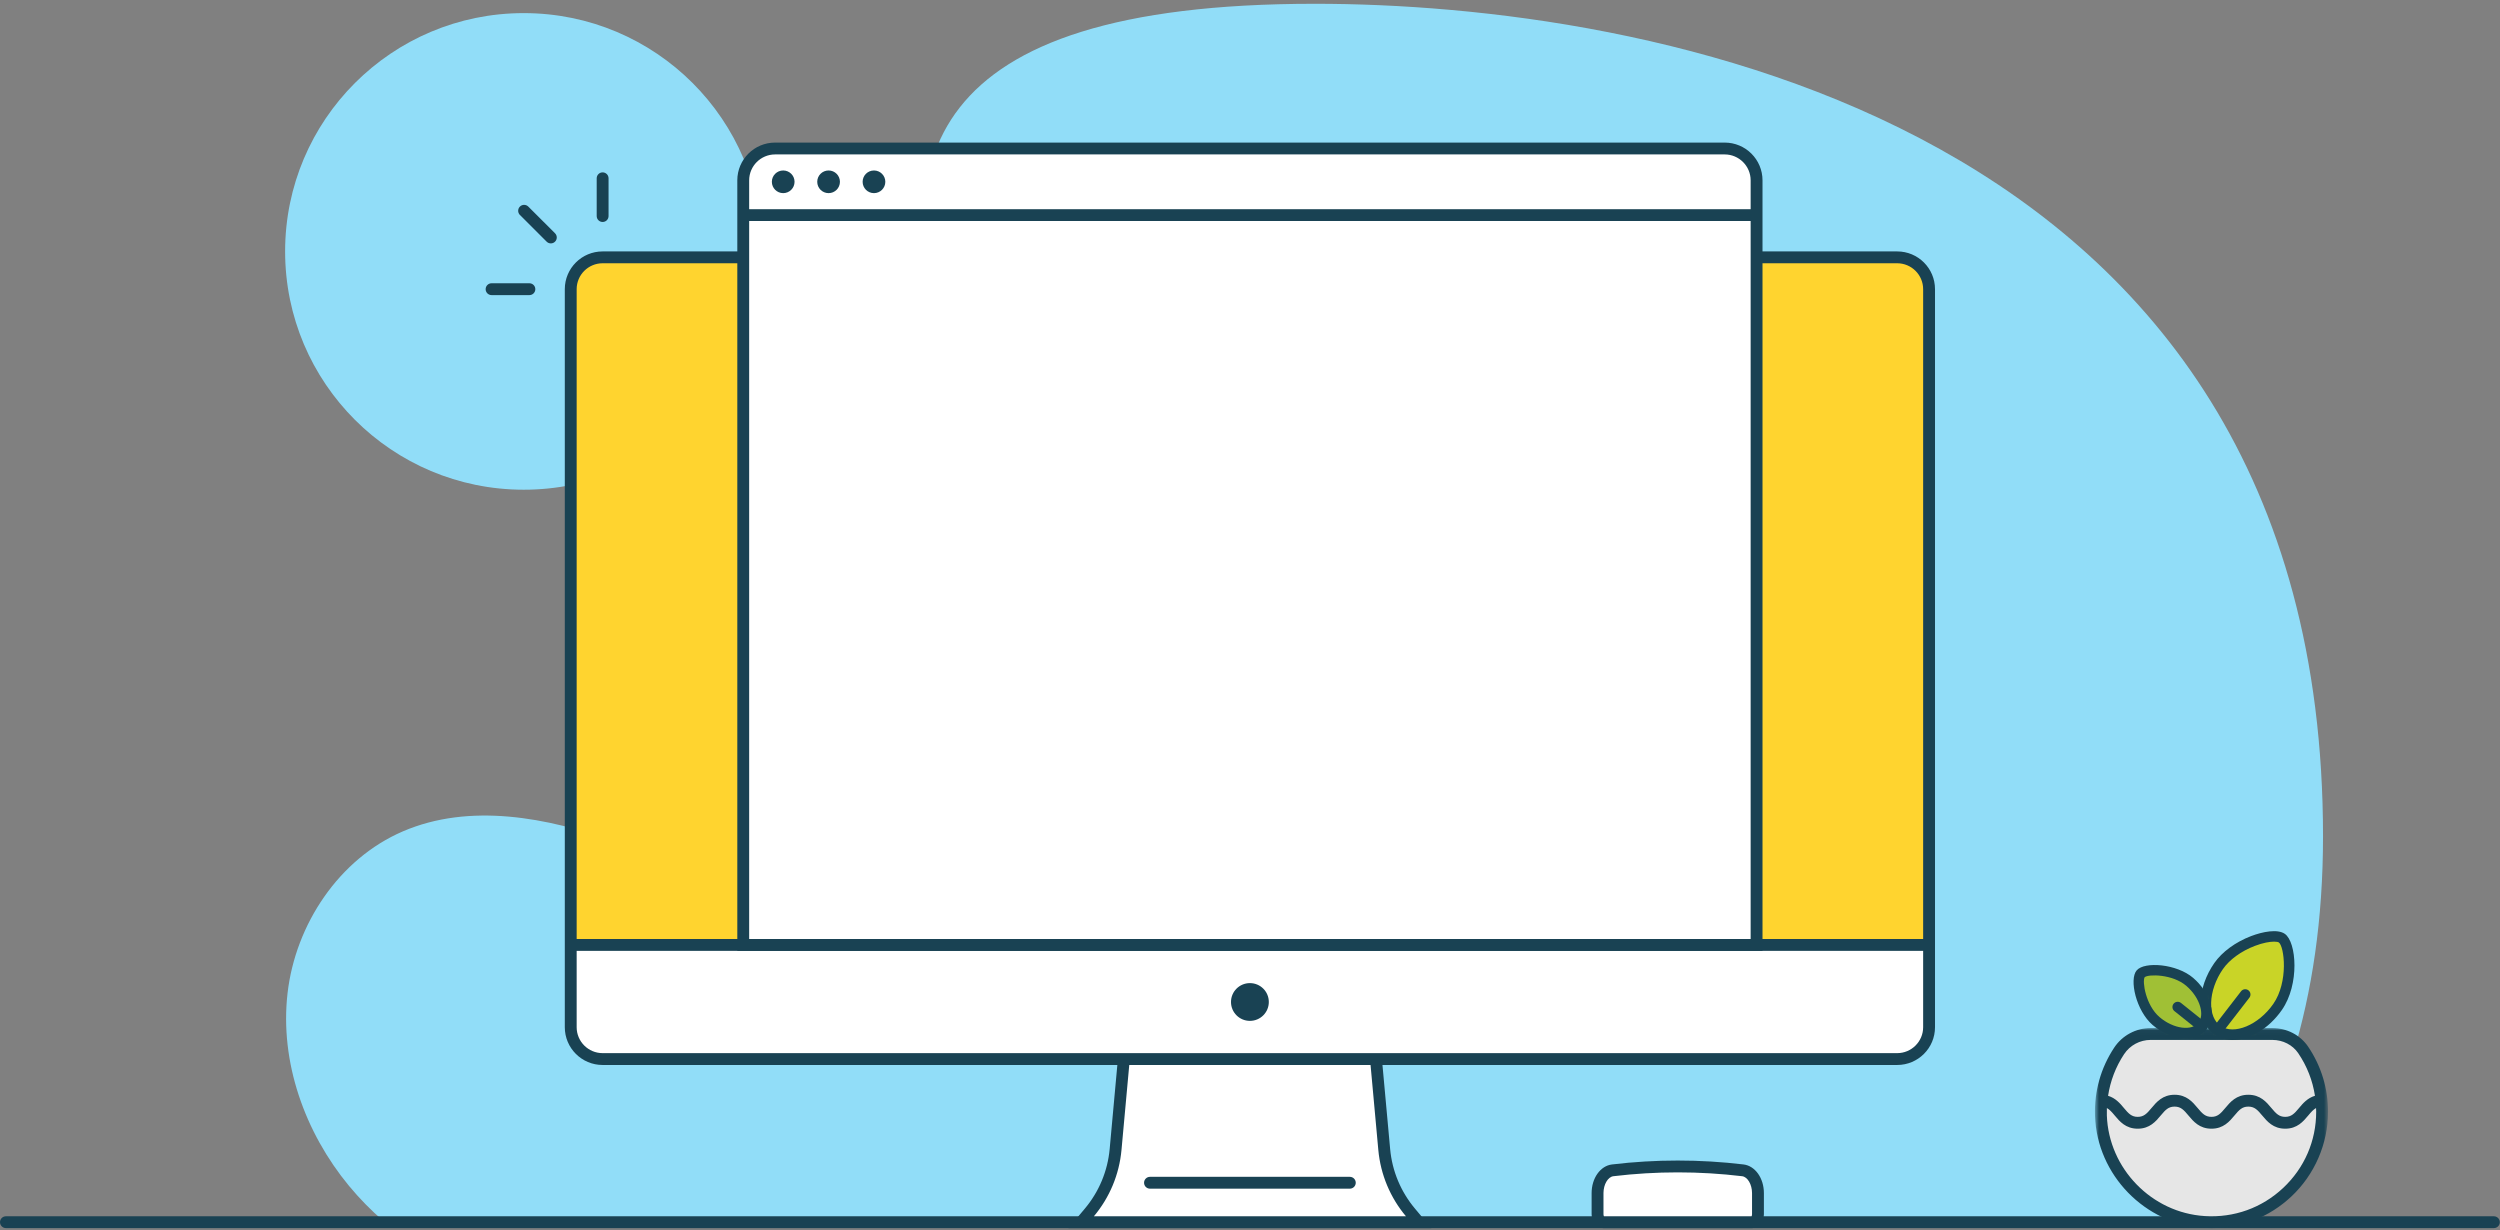 <?xml version="1.0" encoding="UTF-8"?>
<svg width="500px" height="246px" viewBox="0 0 500 246" version="1.1" xmlns="http://www.w3.org/2000/svg" xmlns:xlink="http://www.w3.org/1999/xlink">
    <rect x="0" y="0" width="500" height="246" fill="#808080" stroke="none"/>
    <!-- Generator: Sketch 55.2 (78181) - https://sketchapp.com -->
    <title>Group 72</title>
    <desc>Created with Sketch.</desc>
    <defs>
        <polygon id="path-1" points="0 245.489 499.962 245.489 499.962 0.62 0 0.62"></polygon>
        <polygon id="path-3" points="0.68 0.023 47.303 0.023 47.303 40.034 0.68 40.034"></polygon>
        <path d="M2.728,6.499 C-0.527,11.17 -0.738,17.087 2.516,19.349 L2.516,19.349 C5.769,21.611 11.253,19.362 14.511,14.692 L14.511,14.692 C17.767,10.021 17.157,2.169 15.365,0.922 L15.365,0.922 C15.028,0.688 14.487,0.574 13.809,0.574 L13.809,0.574 C10.875,0.574 5.374,2.706 2.728,6.499 L2.728,6.499 Z" id="path-5"></path>
        <path d="M0.754,1.25 C-0.272,2.441 0.716,8.026 3.828,10.699 L3.828,10.699 C6.939,13.37 11.169,13.957 13.03,11.796 L13.03,11.796 C14.893,9.635 13.681,5.544 10.569,2.873 L10.569,2.873 C8.644,1.22 5.739,0.536 3.559,0.536 L3.559,0.536 C2.214,0.536 1.146,0.796 0.754,1.25 L0.754,1.25 Z" id="path-7"></path>
        <path d="M0.246,7.263 L5.778,0.102 L0.246,7.263 Z" id="path-9"></path>
        <path d="M5.466,4.242 L0.59,0.345 L5.466,4.242 Z" id="path-11"></path>
    </defs>
    <g id="Integración-2" stroke="none" stroke-width="1" fill="none" fill-rule="evenodd">
        <g id="Landing-SoyCliente" transform="translate(-820, -319)">
            <g id="Group-72" transform="translate(820, 319)">
                <g id="Group-5" transform="translate(56.732, 0.135)" fill="#91DDF8">
                    <path d="M13.078,237.053 C4.239,226.363 -0.81,212.26 0.78,198.488 C2.369,184.717 11.089,171.627 23.838,166.141 C37.21,160.386 52.72,163.319 66.419,168.249 C85.744,175.203 103.878,182.039 124.191,185.719 C140.368,188.649 152.328,185.548 160.69,170.465 C183.579,129.181 47.147,0.621 206.239,0.621 C270.728,0.621 407.873,22.616 407.873,167.133 C407.873,200.388 399.079,225.232 385.485,244.092 L19.968,244.092 C17.521,241.967 15.213,239.635 13.078,237.053" id="Fill-1"></path>
                    <path d="M48.019,97.808 C21.66,97.808 0.292,76.471 0.292,50.149 C0.292,23.827 21.66,2.488 48.019,2.488 C74.379,2.488 95.748,23.827 95.748,50.149 C95.748,76.471 74.379,97.808 48.019,97.808" id="Fill-3"></path>
                </g>
                <path d="M1.186,245.623 L498.776,245.623 C499.432,245.623 499.962,245.094 499.962,244.44 C499.962,243.785 499.432,243.255 498.776,243.255 L1.186,243.255 C0.531,243.255 0,243.785 0,244.44 C0,245.094 0.531,245.623 1.186,245.623" id="Fill-6" fill="#194253"></path>
                <g id="Group-22" transform="translate(112.708, 49.988)">
                    <path d="M103.529,194.452 L105.161,192.507 C108.168,188.923 109.983,184.569 110.408,179.914 L112.551,156.452 L161.995,156.452 L164.138,179.914 C164.563,184.569 166.378,188.924 169.385,192.507 L171.017,194.452 L103.529,194.452 Z" id="Fill-8" fill="#FFFFFF"></path>
                    <path d="M163.077,155.267 L160.912,155.267 L113.635,155.267 L111.469,155.267 L111.272,157.421 L109.227,179.805 C108.823,184.219 107.103,188.348 104.252,191.745 L100.987,195.635 L106.07,195.635 L168.476,195.635 L173.558,195.635 L170.294,191.745 C167.443,188.348 165.722,184.219 165.319,179.805 L163.274,157.421 L163.077,155.267 Z M160.912,157.636 L162.957,180.021 C163.402,184.894 165.328,189.516 168.476,193.267 L106.07,193.267 C109.218,189.516 111.144,184.894 111.589,180.021 L113.635,157.636 L160.912,157.636 L160.912,157.636 Z" id="Fill-10" fill="#194253"></path>
                    <path d="M157.255,187.747 L117.29,187.747 C116.635,187.747 116.104,187.216 116.104,186.562 C116.104,185.907 116.635,185.377 117.29,185.377 L157.255,185.377 C157.91,185.377 158.442,185.907 158.442,186.562 C158.442,187.216 157.91,187.747 157.255,187.747" id="Fill-12" fill="#194253"></path>
                    <path d="M7.817,161.824 C4.3,161.824 1.439,158.967 1.439,155.455 L1.439,7.849 C1.439,4.337 4.3,1.48 7.817,1.48 L266.729,1.48 C270.246,1.48 273.108,4.337 273.108,7.849 L273.108,155.455 C273.108,158.967 270.246,161.824 266.729,161.824 L7.817,161.824 Z" id="Fill-14" fill="#FFFFFF"></path>
                    <path d="M1.439,138.997 L1.439,7.849 C1.439,4.337 4.3,1.48 7.817,1.48 L266.728,1.48 C270.246,1.48 273.107,4.337 273.107,7.849 L273.107,138.997 L1.439,138.997 Z" id="Fill-16" fill="#FFD42F"></path>
                    <path d="M266.729,160.639 L7.816,160.639 C4.954,160.639 2.624,158.314 2.624,155.455 L2.624,140.181 L271.921,140.181 L271.921,155.455 C271.921,158.314 269.592,160.639 266.729,160.639 M7.816,2.664 L266.729,2.664 C269.592,2.664 271.921,4.99 271.921,7.849 L271.921,137.812 L2.624,137.812 L2.624,7.849 C2.624,4.99 4.954,2.664 7.816,2.664 M266.729,0.296 L7.816,0.296 C3.639,0.296 0.252,3.677 0.252,7.849 L0.252,155.455 C0.252,159.626 3.639,163.008 7.816,163.008 L266.729,163.008 C270.907,163.008 274.293,159.626 274.293,155.455 L274.293,7.849 C274.293,3.677 270.907,0.296 266.729,0.296" id="Fill-18" fill="#194253"></path>
                    <path d="M141.055,150.41 C141.055,152.496 139.362,154.187 137.273,154.187 C135.184,154.187 133.491,152.496 133.491,150.41 C133.491,148.324 135.184,146.634 137.273,146.634 C139.362,146.634 141.055,148.324 141.055,150.41" id="Fill-20" fill="#194253"></path>
                </g>
                <g id="Group-33" transform="translate(0, 0.135)">
                    <path d="M148.647,188.85 L148.647,35.935 C148.647,32.424 151.508,29.566 155.025,29.566 L344.938,29.566 C348.453,29.566 351.314,32.424 351.314,35.935 L351.314,188.85 L148.647,188.85 Z" id="Fill-23" fill="#FFFFFF"></path>
                    <path d="M158.91,36.226 C158.91,37.478 157.894,38.492 156.641,38.492 C155.387,38.492 154.371,37.478 154.371,36.226 C154.371,34.974 155.387,33.96 156.641,33.96 C157.894,33.96 158.91,34.974 158.91,36.226" id="Fill-25" fill="#194253"></path>
                    <path d="M165.718,38.492 C164.464,38.492 163.448,37.478 163.448,36.226 C163.448,34.974 164.464,33.96 165.718,33.96 C166.971,33.96 167.987,34.974 167.987,36.226 C167.987,37.478 166.971,38.492 165.718,38.492 Z" id="Fill-27" fill="#194253"></path>
                    <path d="M174.795,38.492 C173.541,38.492 172.526,37.478 172.526,36.226 C172.526,34.974 173.541,33.96 174.795,33.96 C176.048,33.96 177.064,34.974 177.064,36.226 C177.064,37.478 176.048,38.492 174.795,38.492 Z" id="Fill-29" fill="#194253"></path>
                    <mask id="mask-2" fill="white">
                        <use xlink:href="#path-1"></use>
                    </mask>
                    <g id="Clip-32"></g>
                    <path d="M149.833,187.666 L350.129,187.666 L350.129,44.07 L149.833,44.07 L149.833,187.666 Z M155.025,30.75 L344.937,30.75 C347.8,30.75 350.129,33.077 350.129,35.935 L350.129,41.701 L149.833,41.701 L149.833,35.935 C149.833,33.077 152.162,30.75 155.025,30.75 L155.025,30.75 Z M344.937,28.382 L155.025,28.382 C150.847,28.382 147.461,31.763 147.461,35.935 L147.461,190.034 L352.502,190.034 L352.502,35.935 C352.502,31.763 349.114,28.382 344.937,28.382 L344.937,28.382 Z" id="Fill-31" fill="#194253" mask="url(#mask-2)"></path>
                </g>
                <g id="Group-38" transform="translate(317.7, 232.028)">
                    <path d="M4.841,2.038 L4.841,2.038 C3.125,2.242 1.809,4.22 1.809,6.589 L1.809,10.825 C1.809,11.701 2.325,12.411 2.961,12.411 L17.851,12.411 L32.743,12.411 C33.379,12.411 33.894,11.701 33.894,10.825 L33.894,6.589 C33.894,4.22 32.578,2.242 30.863,2.038 L30.862,2.038 C22.205,1.001 13.498,1.001 4.841,2.038" id="Fill-34" fill="#FFFFFF"></path>
                    <path d="M3.089,11.227 L32.614,11.227 C32.656,11.155 32.707,11.016 32.707,10.826 L32.707,6.589 C32.707,4.86 31.817,3.344 30.72,3.214 C22.181,2.19 13.521,2.191 4.982,3.214 L4.983,3.214 C3.887,3.344 2.996,4.86 2.996,6.589 L2.996,10.826 C2.996,11.016 3.047,11.155 3.089,11.227 L3.089,11.227 Z M32.742,13.596 L2.961,13.596 C1.65,13.596 0.623,12.378 0.623,10.826 L0.623,6.589 C0.623,3.603 2.376,1.14 4.699,0.862 L4.7,0.862 C13.427,-0.182 22.276,-0.182 31.003,0.862 C33.328,1.14 35.08,3.603 35.08,6.589 L35.08,10.826 C35.08,12.378 34.054,13.596 32.742,13.596 L32.742,13.596 Z" id="Fill-36" fill="#194253"></path>
                </g>
                <g id="Group-44" transform="translate(418.306, 205.591)">
                    <path d="M5.514,4.6 C3.075,8.288 1.715,12.747 1.879,17.533 C2.267,28.788 11.326,38.108 22.582,38.804 C35.44,39.6 46.117,29.422 46.117,16.755 C46.117,12.179 44.723,7.929 42.338,4.403 C40.961,2.37 38.614,1.207 36.156,1.207 L11.834,1.207 C9.291,1.207 6.915,2.481 5.514,4.6" id="Fill-39" fill="#E6E6E6"></path>
                    <g id="Group-43">
                        <mask id="mask-4" fill="white">
                            <use xlink:href="#path-3"></use>
                        </mask>
                        <g id="Clip-42"></g>
                        <path d="M38.33,31.993 C34.077,35.985 28.517,37.991 22.655,37.622 C12.036,36.966 3.431,28.124 3.065,17.493 C3.048,16.998 3.053,16.507 3.07,16.017 C3.611,16.309 4.061,16.817 4.64,17.512 C5.62,18.687 6.839,20.148 9.238,20.148 C11.636,20.148 12.855,18.687 13.835,17.513 C14.785,16.374 15.382,15.73 16.611,15.73 C17.839,15.73 18.437,16.374 19.387,17.513 C20.367,18.687 21.586,20.148 23.986,20.148 C26.386,20.148 27.604,18.687 28.585,17.513 C29.535,16.374 30.132,15.73 31.36,15.73 C32.589,15.73 33.187,16.374 34.139,17.513 C35.119,18.687 36.338,20.148 38.738,20.148 C41.139,20.148 42.358,18.687 43.338,17.513 C43.917,16.82 44.365,16.314 44.903,16.02 C44.912,16.266 44.931,16.509 44.931,16.754 C44.931,22.586 42.587,27.997 38.33,31.993 M6.504,5.254 C7.688,3.462 9.681,2.392 11.834,2.392 L36.156,2.392 C38.278,2.392 40.221,3.392 41.355,5.068 C43.095,7.637 44.221,10.531 44.686,13.567 C43.194,14.006 42.278,15.083 41.517,15.996 C40.565,17.135 39.968,17.779 38.738,17.779 C37.509,17.779 36.912,17.135 35.96,15.996 C34.98,14.822 33.76,13.361 31.36,13.361 C28.961,13.361 27.742,14.822 26.762,15.996 C25.812,17.135 25.214,17.779 23.986,17.779 C22.757,17.779 22.16,17.135 21.209,15.996 C20.229,14.822 19.01,13.361 16.611,13.361 C14.211,13.361 12.993,14.823 12.012,15.996 C11.062,17.135 10.465,17.779 9.238,17.779 C8.01,17.779 7.413,17.135 6.463,15.996 C5.704,15.085 4.793,14.011 3.308,13.57 C3.761,10.609 4.831,7.783 6.504,5.254 M43.32,3.741 C41.745,1.413 39.067,0.023 36.156,0.023 L11.834,0.023 C8.881,0.023 6.149,1.49 4.524,3.948 C1.85,7.991 0.526,12.702 0.694,17.574 C1.101,29.41 10.684,39.256 22.509,39.987 C23.011,40.018 23.511,40.034 24.009,40.034 C29.97,40.034 35.584,37.821 39.955,33.719 C44.625,29.335 47.303,23.152 47.303,16.754 C47.303,12.091 45.926,7.59 43.32,3.741" id="Fill-41" fill="#194253" mask="url(#mask-4)"></path>
                    </g>
                </g>
                <g id="Group-47" transform="translate(440.998, 186.707)">
                    <mask id="mask-6" fill="white">
                        <use xlink:href="#path-5"></use>
                    </mask>
                    <g id="Clip-46"></g>
                    <polygon id="Fill-45" fill="#C9D427" mask="url(#mask-6)" points="-6.826 27.23 23.837 27.23 23.837 -6.421 -6.826 -6.421"></polygon>
                </g>
                <path d="M454.826,188.329 C453.983,188.329 452.649,188.536 450.97,189.179 C448.238,190.223 445.913,191.91 444.59,193.807 C443.141,195.885 442.28,198.348 442.23,200.559 C442.181,202.671 442.851,204.317 444.115,205.196 C446.794,207.056 451.714,205.005 454.648,200.8 C457.742,196.361 456.857,189.252 455.762,188.49 C455.629,188.397 455.307,188.329 454.826,188.329 M446.543,208.002 C445.217,208.002 443.972,207.654 442.913,206.917 C441.053,205.625 440.065,203.349 440.129,200.511 C440.189,197.86 441.161,195.052 442.865,192.607 C444.422,190.374 447.102,188.41 450.219,187.218 C452.525,186.338 455.505,185.756 456.963,186.77 C459.325,188.41 459.941,196.879 456.372,201.999 C453.726,205.792 449.88,208.002 446.543,208.002" id="Fill-48" fill="#194253"></path>
                <g id="Group-52" transform="translate(427.383, 193.505)">
                    <mask id="mask-8" fill="white">
                        <use xlink:href="#path-7"></use>
                    </mask>
                    <g id="Clip-51"></g>
                    <polygon id="Fill-50" fill="#A0C035" mask="url(#mask-8)" points="-6.641 20.109 20.917 20.109 20.917 -6.459 -6.641 -6.459"></polygon>
                </g>
                <path d="M428.934,195.439 C428.417,196.273 429.135,201.038 431.896,203.409 C433.238,204.561 434.884,205.331 436.411,205.523 C437.826,205.696 438.96,205.377 439.616,204.615 C440.273,203.853 440.423,202.68 440.036,201.314 C439.62,199.835 438.61,198.325 437.266,197.172 C434.508,194.802 429.682,194.806 428.934,195.439 M437.147,207.668 C436.825,207.668 436.492,207.648 436.15,207.604 C434.194,207.36 432.197,206.435 430.526,204.999 C427.24,202.178 425.775,195.888 427.34,194.071 L427.341,194.07 C428.905,192.253 435.35,192.758 438.637,195.582 C440.309,197.018 441.524,198.852 442.059,200.745 C442.641,202.81 442.34,204.672 441.21,205.984 C440.261,207.086 438.841,207.668 437.147,207.668" id="Fill-53" fill="#194253"></path>
                <g id="Group-57" transform="translate(443.268, 198.793)">
                    <mask id="mask-10" fill="white">
                        <use xlink:href="#path-9"></use>
                    </mask>
                    <g id="Clip-56"></g>
                    <polygon id="Fill-55" fill="#C9D427" mask="url(#mask-10)" points="-6.759 14.258 12.783 14.258 12.783 -6.893 -6.759 -6.893"></polygon>
                </g>
                <path d="M443.512,207.106 C443.289,207.106 443.064,207.035 442.872,206.887 C442.413,206.533 442.329,205.874 442.682,205.416 L448.214,198.254 C448.567,197.797 449.225,197.708 449.687,198.064 C450.147,198.418 450.232,199.077 449.877,199.536 L444.346,206.697 C444.139,206.964 443.827,207.106 443.512,207.106" id="Fill-58" fill="#194253"></path>
                <g id="Group-62" transform="translate(434.947, 201.059)">
                    <mask id="mask-12" fill="white">
                        <use xlink:href="#path-11"></use>
                    </mask>
                    <g id="Clip-61"></g>
                    <polygon id="Fill-60" fill="#C9D427" mask="url(#mask-12)" points="-6.414 11.237 12.47 11.237 12.47 -6.65 -6.414 -6.65"></polygon>
                </g>
                <path d="M440.413,206.35 C440.181,206.35 439.951,206.275 439.756,206.119 L434.882,202.221 C434.429,201.86 434.355,201.2 434.719,200.748 C435.081,200.297 435.742,200.224 436.195,200.585 L441.069,204.482 C441.523,204.845 441.596,205.505 441.232,205.957 C441.026,206.215 440.72,206.35 440.413,206.35" id="Fill-63" fill="#194253"></path>
                <g id="Group-71" transform="translate(96.823, 34.126)" fill="#194253">
                    <path d="M23.702,10.271 C23.047,10.271 22.516,9.74 22.516,9.086 L22.516,1.533 C22.516,0.879 23.047,0.348 23.702,0.348 C24.357,0.348 24.888,0.879 24.888,1.533 L24.888,9.086 C24.888,9.74 24.357,10.271 23.702,10.271" id="Fill-65"></path>
                    <path d="M13.346,14.554 C13.042,14.554 12.738,14.439 12.507,14.207 L7.158,8.866 C6.695,8.404 6.695,7.654 7.158,7.191 C7.622,6.729 8.373,6.729 8.836,7.191 L14.184,12.532 C14.647,12.995 14.647,13.745 14.184,14.207 C13.953,14.439 13.649,14.554 13.346,14.554" id="Fill-67"></path>
                    <path d="M9.056,24.896 L1.492,24.896 C0.837,24.896 0.306,24.365 0.306,23.711 C0.306,23.057 0.837,22.527 1.492,22.527 L9.056,22.527 C9.711,22.527 10.242,23.057 10.242,23.711 C10.242,24.365 9.711,24.896 9.056,24.896" id="Fill-69"></path>
                </g>
            </g>
        </g>
    </g>
</svg>